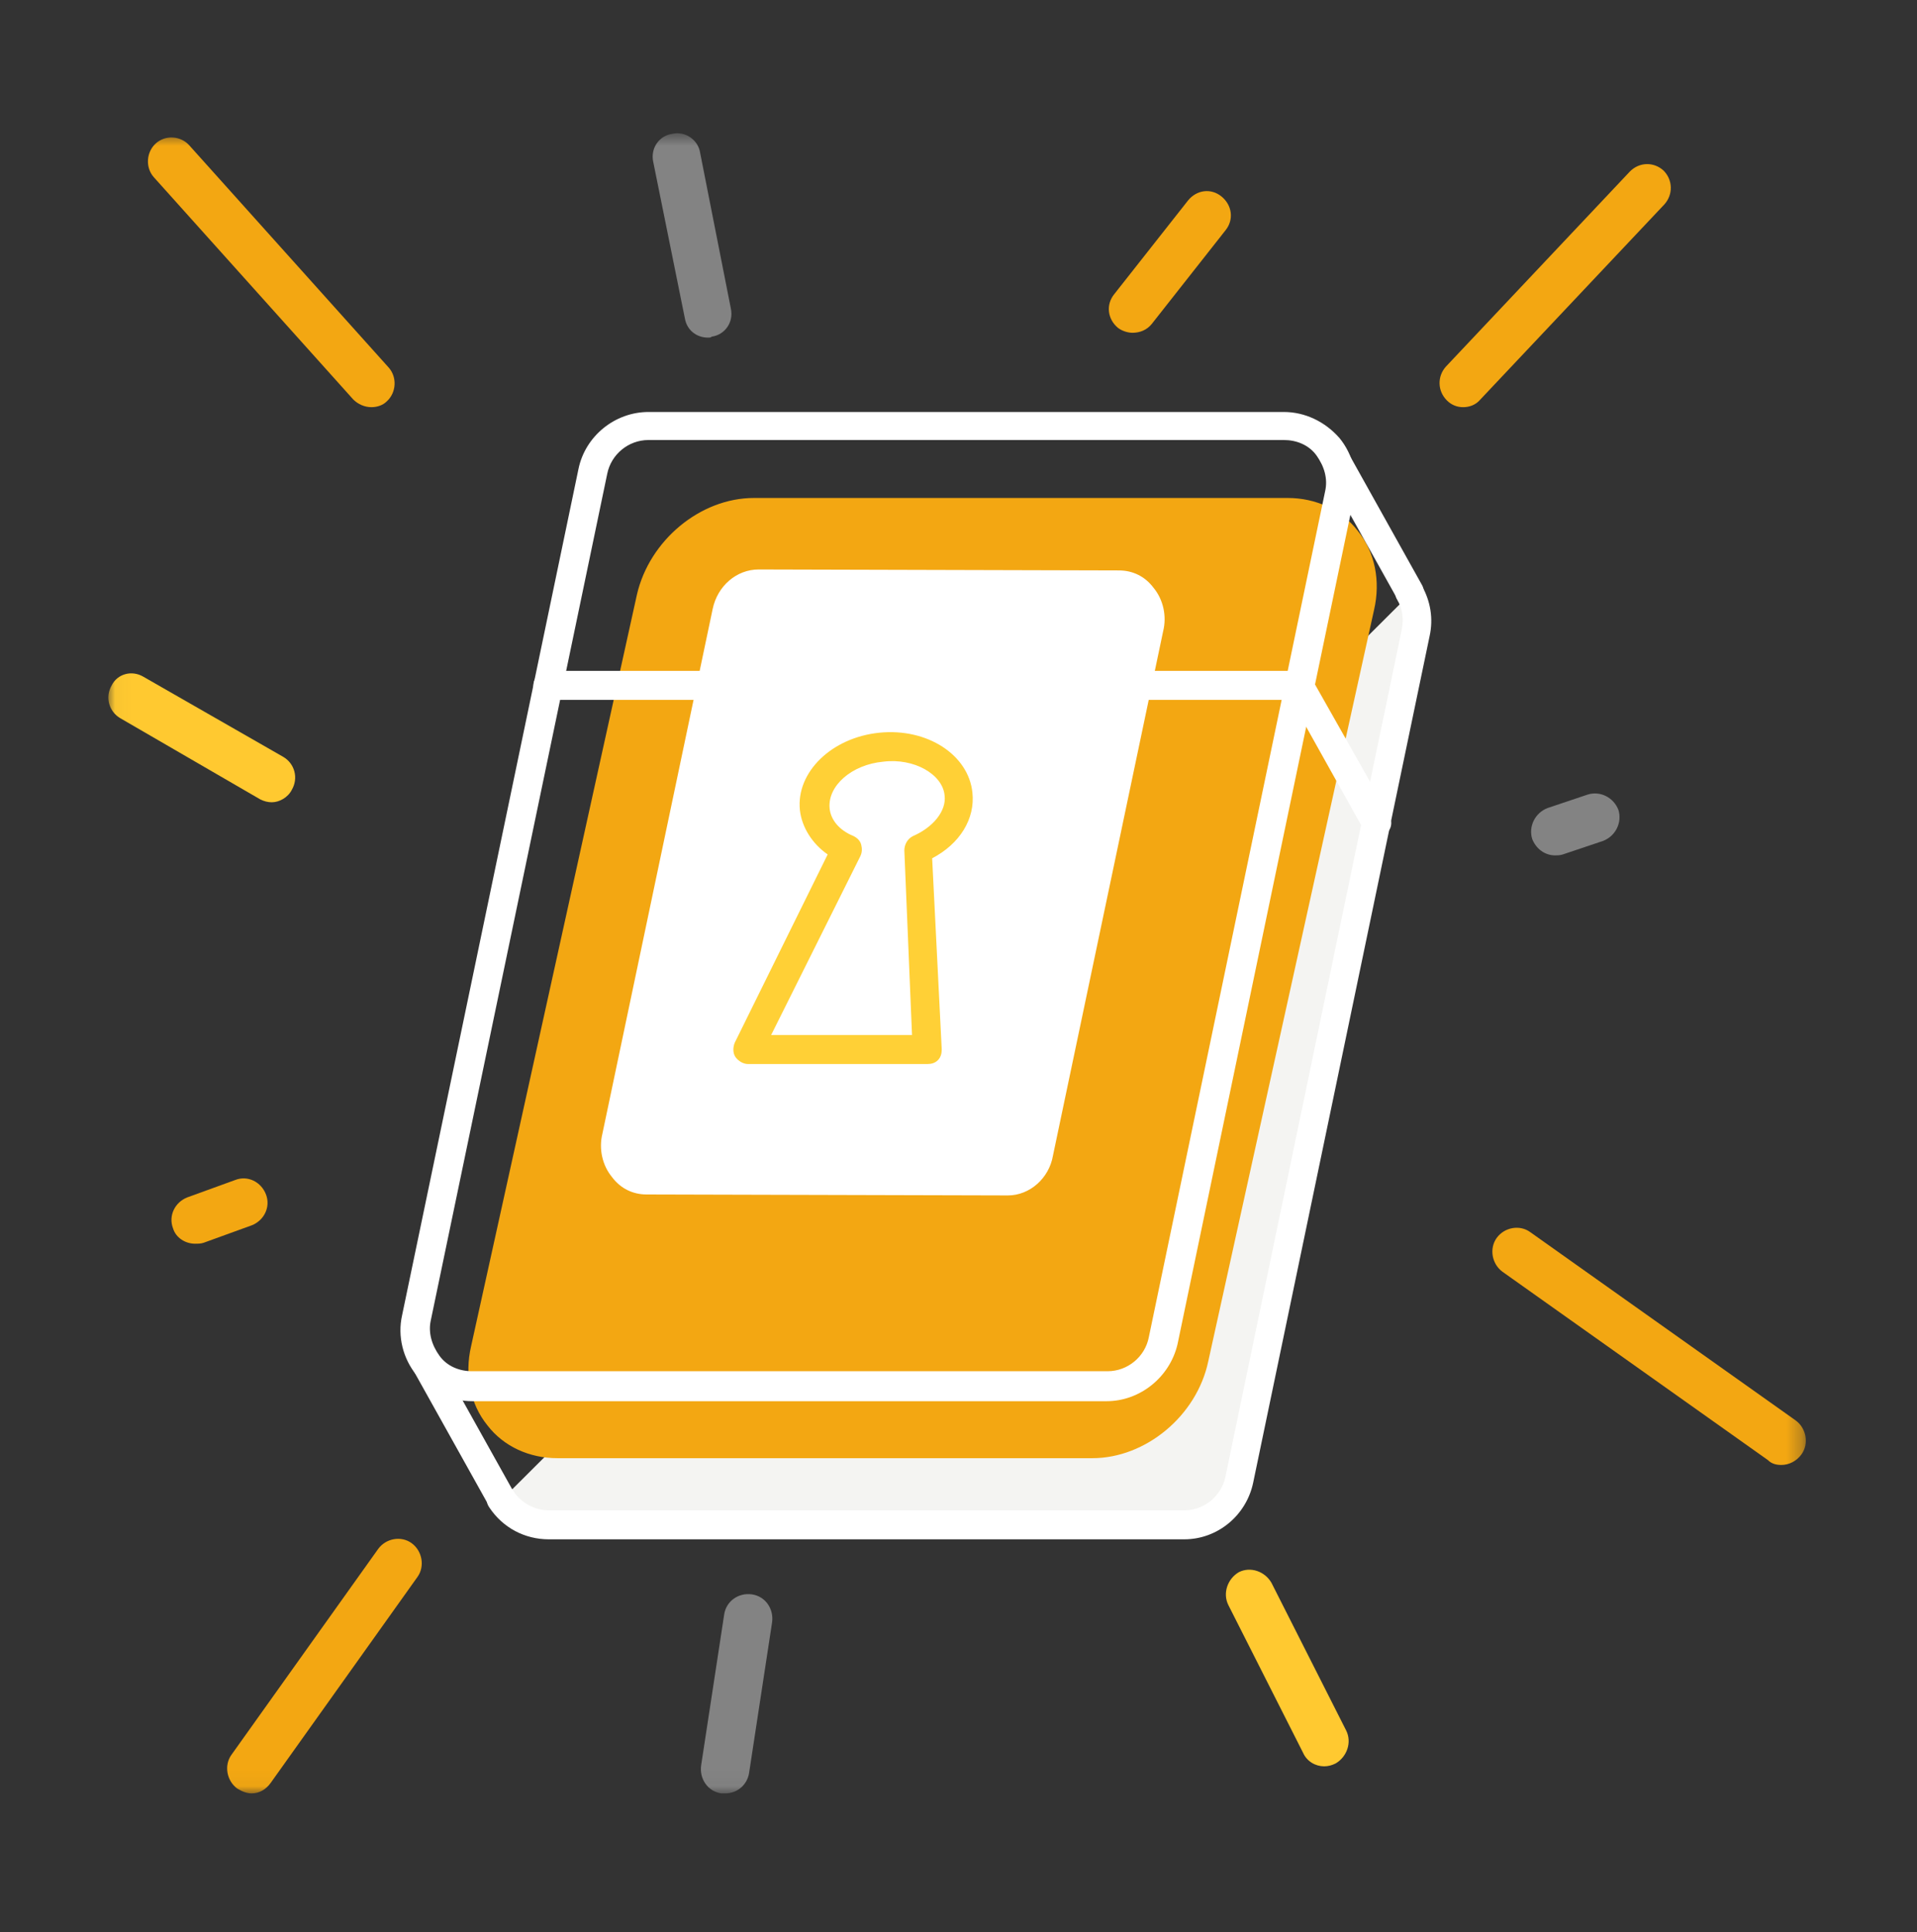 <svg width="125" height="126" viewBox="0 0 125 126" fill="none" xmlns="http://www.w3.org/2000/svg">
<rect x="0" y="0" width="125" height="126" fill="#333333" stroke="none"/>
<mask id="mask0_22_133" style="mask-type:luminance" maskUnits="userSpaceOnUse" x="7" y="8" width="111" height="109">
<path d="M117.719 8.663H7.031V116.96H117.719V8.663Z" fill="white"/>
</mask>
<g mask="url(#mask0_22_133)">
<path d="M32.719 97.808C33.407 98.816 34.469 99.445 35.782 99.445H77.219C78.969 99.445 80.469 98.186 80.844 96.484L92.344 41.297C92.532 40.352 92.344 39.469 91.969 38.714" fill="#F4F4F2"/>
<path d="M77.22 100.39H35.782C34.22 100.39 32.782 99.635 31.907 98.311C31.595 97.871 31.72 97.303 32.157 96.989C32.595 96.674 33.157 96.799 33.47 97.24C33.97 97.996 34.845 98.501 35.782 98.501H77.22C78.532 98.501 79.657 97.555 79.907 96.296L91.407 41.044C91.532 40.351 91.469 39.721 91.094 39.091C90.844 38.65 90.969 38.083 91.469 37.831C91.907 37.579 92.469 37.705 92.719 38.209C93.282 39.217 93.469 40.351 93.219 41.485L81.719 96.674C81.282 98.816 79.407 100.39 77.22 100.39Z" fill="white"/>
<path d="M71.22 92.894H36.345C33.845 92.894 32.282 90.814 32.845 88.294L43.657 39.281C44.22 36.761 46.72 34.681 49.157 34.681H83.969C86.469 34.681 88.032 36.761 87.469 39.281L76.657 88.294C76.157 90.877 73.657 92.894 71.22 92.894Z" fill="#F3A712"/>
<path d="M71.22 95.099H36.345C34.532 95.099 32.845 94.343 31.782 92.957C30.657 91.57 30.282 89.68 30.72 87.79L41.532 38.776C42.345 35.248 45.657 32.477 49.157 32.477H83.969C85.782 32.477 87.469 33.233 88.532 34.618C89.657 36.005 90.033 37.895 89.595 39.785L78.782 88.799C78.032 92.326 74.72 95.099 71.22 95.099ZM49.22 36.886C47.782 36.886 46.157 38.209 45.845 39.785L35.032 88.799C34.907 89.365 34.97 89.933 35.22 90.248C35.532 90.626 35.97 90.689 36.345 90.689H71.157C72.595 90.689 74.22 89.365 74.532 87.79L85.345 38.776C85.469 38.209 85.407 37.642 85.157 37.328C84.844 36.95 84.407 36.886 84.032 36.886H49.22Z" fill="#F3A712"/>
<path d="M72.157 91.382H30.782C29.407 91.382 28.095 90.751 27.157 89.68C26.282 88.609 25.907 87.16 26.22 85.775L37.72 30.587C38.157 28.445 40.095 26.869 42.282 26.869H83.719C85.094 26.869 86.407 27.5 87.344 28.57C88.219 29.642 88.594 31.09 88.282 32.477L76.782 87.665C76.282 89.806 74.345 91.382 72.157 91.382ZM42.282 28.697C40.97 28.697 39.845 29.642 39.595 30.901L28.095 86.09C27.907 86.909 28.157 87.728 28.657 88.421C29.157 89.114 29.97 89.428 30.782 89.428H72.22C73.532 89.428 74.657 88.484 74.907 87.224L86.407 32.035C86.594 31.216 86.344 30.398 85.844 29.704C85.344 29.012 84.532 28.697 83.719 28.697H42.282Z" fill="white"/>
<path d="M42.22 76.954L65.72 77.017C66.72 77.017 67.595 76.261 67.782 75.191L74.97 40.981C75.282 39.532 74.282 38.209 72.97 38.209L49.47 38.147C48.47 38.147 47.595 38.903 47.407 39.974L40.22 74.183C39.907 75.569 40.845 76.954 42.22 76.954Z" fill="white"/>
<path d="M65.719 77.963L42.157 77.9C41.282 77.9 40.469 77.522 39.907 76.766C39.282 76.01 39.032 74.939 39.282 73.93L46.469 39.721C46.782 38.209 48.032 37.139 49.469 37.139L72.969 37.202C73.844 37.202 74.657 37.58 75.219 38.336C75.844 39.092 76.094 40.163 75.844 41.17L68.657 75.379C68.407 76.829 67.157 77.963 65.719 77.963ZM42.219 76.01L65.719 76.073C66.282 76.073 66.782 75.632 66.907 75.001L74.094 40.792C74.219 40.352 74.094 39.91 73.844 39.532C73.719 39.407 73.469 39.092 73.032 39.092L49.532 39.029C48.969 39.029 48.469 39.469 48.344 40.099L41.157 74.308C41.032 74.749 41.157 75.191 41.407 75.569C41.532 75.695 41.782 76.01 42.219 76.01Z" fill="white"/>
<path d="M91.906 39.532C91.594 39.532 91.281 39.343 91.094 39.029L86.031 29.956C85.781 29.515 85.969 28.948 86.406 28.697C86.844 28.445 87.406 28.57 87.656 29.075L92.719 38.147C92.969 38.587 92.781 39.154 92.344 39.407C92.219 39.532 92.031 39.532 91.906 39.532Z" fill="white"/>
<path d="M89.719 54.589C89.406 54.589 89.094 54.4 88.906 54.085L83.906 45.139C83.656 44.698 83.781 44.131 84.281 43.879C84.719 43.627 85.281 43.753 85.531 44.257L90.594 53.203C90.844 53.644 90.719 54.211 90.219 54.463C90.094 54.526 89.906 54.589 89.719 54.589Z" fill="white"/>
<path d="M32.719 98.752C32.406 98.752 32.094 98.564 31.906 98.249L26.844 89.177C26.594 88.736 26.781 88.168 27.219 87.916C27.656 87.665 28.219 87.853 28.469 88.294L33.531 97.367C33.781 97.808 33.594 98.374 33.156 98.626C33.031 98.689 32.906 98.752 32.719 98.752Z" fill="white"/>
<path d="M84.719 45.643H35.718C35.218 45.643 34.781 45.202 34.781 44.698C34.781 44.194 35.218 43.753 35.718 43.753H84.719C85.219 43.753 85.656 44.194 85.656 44.698C85.656 45.202 85.219 45.643 84.719 45.643Z" fill="white"/>
<path d="M72.157 45.643H47.97C47.47 45.643 47.032 45.202 47.032 44.698C47.032 44.194 47.47 43.753 47.97 43.753H72.22C72.72 43.753 73.157 44.194 73.157 44.698C73.157 45.202 72.72 45.643 72.157 45.643Z" fill="white"/>
<path d="M60.469 69.394H48.782C48.469 69.394 48.157 69.206 47.969 68.954C47.782 68.701 47.782 68.323 47.907 68.008L53.969 55.724C52.969 55.031 52.282 53.959 52.157 52.825C51.907 50.368 54.219 48.1 57.344 47.785C60.469 47.471 63.157 49.234 63.407 51.691C63.594 53.392 62.594 55.031 60.782 55.975L61.407 68.45C61.407 68.701 61.344 68.954 61.157 69.142C60.969 69.332 60.719 69.394 60.469 69.394ZM50.282 67.504H59.469L58.969 55.471C58.969 55.093 59.157 54.715 59.532 54.526C60.844 53.959 61.719 52.889 61.594 51.88C61.469 50.495 59.594 49.423 57.594 49.675C55.532 49.864 53.969 51.251 54.094 52.7C54.157 53.456 54.719 54.148 55.657 54.526C55.907 54.653 56.094 54.842 56.157 55.093C56.219 55.346 56.219 55.597 56.094 55.849L50.282 67.504Z" fill="#FFD036"/>
<path d="M95.407 26.555C95.032 26.555 94.657 26.428 94.344 26.113C93.719 25.483 93.719 24.538 94.282 23.909L106.282 11.182C106.907 10.553 107.845 10.553 108.47 11.12C109.095 11.749 109.095 12.694 108.532 13.325L96.532 26.05C96.219 26.428 95.782 26.555 95.407 26.555Z" fill="#F3A712"/>
<path d="M116.156 95.54C115.844 95.54 115.531 95.477 115.281 95.225L97.969 82.939C97.281 82.436 97.094 81.427 97.594 80.734C98.094 80.041 99.094 79.853 99.781 80.356L117.094 92.641C117.781 93.145 117.969 94.153 117.469 94.847C117.156 95.287 116.656 95.54 116.156 95.54Z" fill="#F3A712"/>
<path d="M16.407 116.96C16.094 116.96 15.782 116.834 15.469 116.645C14.782 116.141 14.594 115.133 15.094 114.44L24.657 101.021C25.157 100.328 26.157 100.139 26.844 100.643C27.532 101.147 27.719 102.155 27.219 102.848L17.657 116.267C17.344 116.708 16.907 116.96 16.407 116.96Z" fill="#F3A712"/>
<path d="M24.22 26.555C23.782 26.555 23.345 26.366 23.032 26.05L10.032 11.56C9.47 10.931 9.532 9.922 10.157 9.355C10.782 8.789 11.782 8.851 12.345 9.482L25.345 23.971C25.907 24.602 25.845 25.61 25.22 26.177C24.97 26.428 24.595 26.555 24.22 26.555Z" fill="#F3A712"/>
<path d="M46.157 22.018C45.407 22.018 44.782 21.515 44.657 20.759L42.594 10.553C42.407 9.671 42.969 8.851 43.844 8.726C44.657 8.537 45.532 9.104 45.657 9.986L47.657 20.128C47.844 21.011 47.282 21.829 46.407 21.956C46.344 22.018 46.282 22.018 46.157 22.018Z" fill="#838383"/>
<path d="M73.844 21.703C73.531 21.703 73.156 21.578 72.906 21.389C72.219 20.822 72.094 19.877 72.656 19.183L77.469 13.072C78.031 12.38 78.969 12.254 79.656 12.82C80.344 13.387 80.469 14.332 79.906 15.025L75.094 21.137C74.781 21.515 74.344 21.703 73.844 21.703Z" fill="#F3A712"/>
<path d="M86.344 115.195C85.781 115.195 85.219 114.88 84.969 114.313L80.094 104.674C79.719 103.918 80.031 102.973 80.781 102.532C81.531 102.154 82.469 102.469 82.906 103.225L87.781 112.864C88.156 113.62 87.844 114.565 87.094 115.006C86.844 115.132 86.594 115.195 86.344 115.195Z" fill="#FFC930"/>
<path d="M101.407 55.786C100.72 55.786 100.157 55.346 99.907 54.715C99.657 53.897 100.095 53.014 100.907 52.7L103.532 51.818C104.345 51.566 105.22 52.007 105.532 52.825C105.782 53.645 105.345 54.526 104.532 54.842L101.907 55.724C101.72 55.786 101.532 55.786 101.407 55.786Z" fill="#838383"/>
<path d="M17.719 52.322C17.469 52.322 17.219 52.258 16.969 52.133L7.844 46.84C7.094 46.4 6.844 45.455 7.282 44.699C7.657 43.943 8.594 43.691 9.344 44.132L18.469 49.361C19.219 49.801 19.469 50.746 19.032 51.502C18.782 52.007 18.219 52.322 17.719 52.322Z" fill="#FFC930"/>
<path d="M12.719 81.112C12.094 81.112 11.469 80.734 11.281 80.105C10.969 79.285 11.406 78.403 12.219 78.088L15.344 76.954C16.157 76.639 17.032 77.081 17.344 77.9C17.657 78.719 17.219 79.6 16.407 79.915L13.281 81.049C13.094 81.112 12.906 81.112 12.719 81.112Z" fill="#F3A712"/>
<path d="M47.281 116.96C47.219 116.96 47.094 116.96 47.031 116.96C46.156 116.834 45.594 116.014 45.719 115.132L47.219 105.305C47.344 104.423 48.156 103.855 49.031 103.981C49.906 104.107 50.469 104.927 50.344 105.809L48.844 115.636C48.719 116.392 48.094 116.96 47.281 116.96Z" fill="#838383"/>
</g>
</svg>
